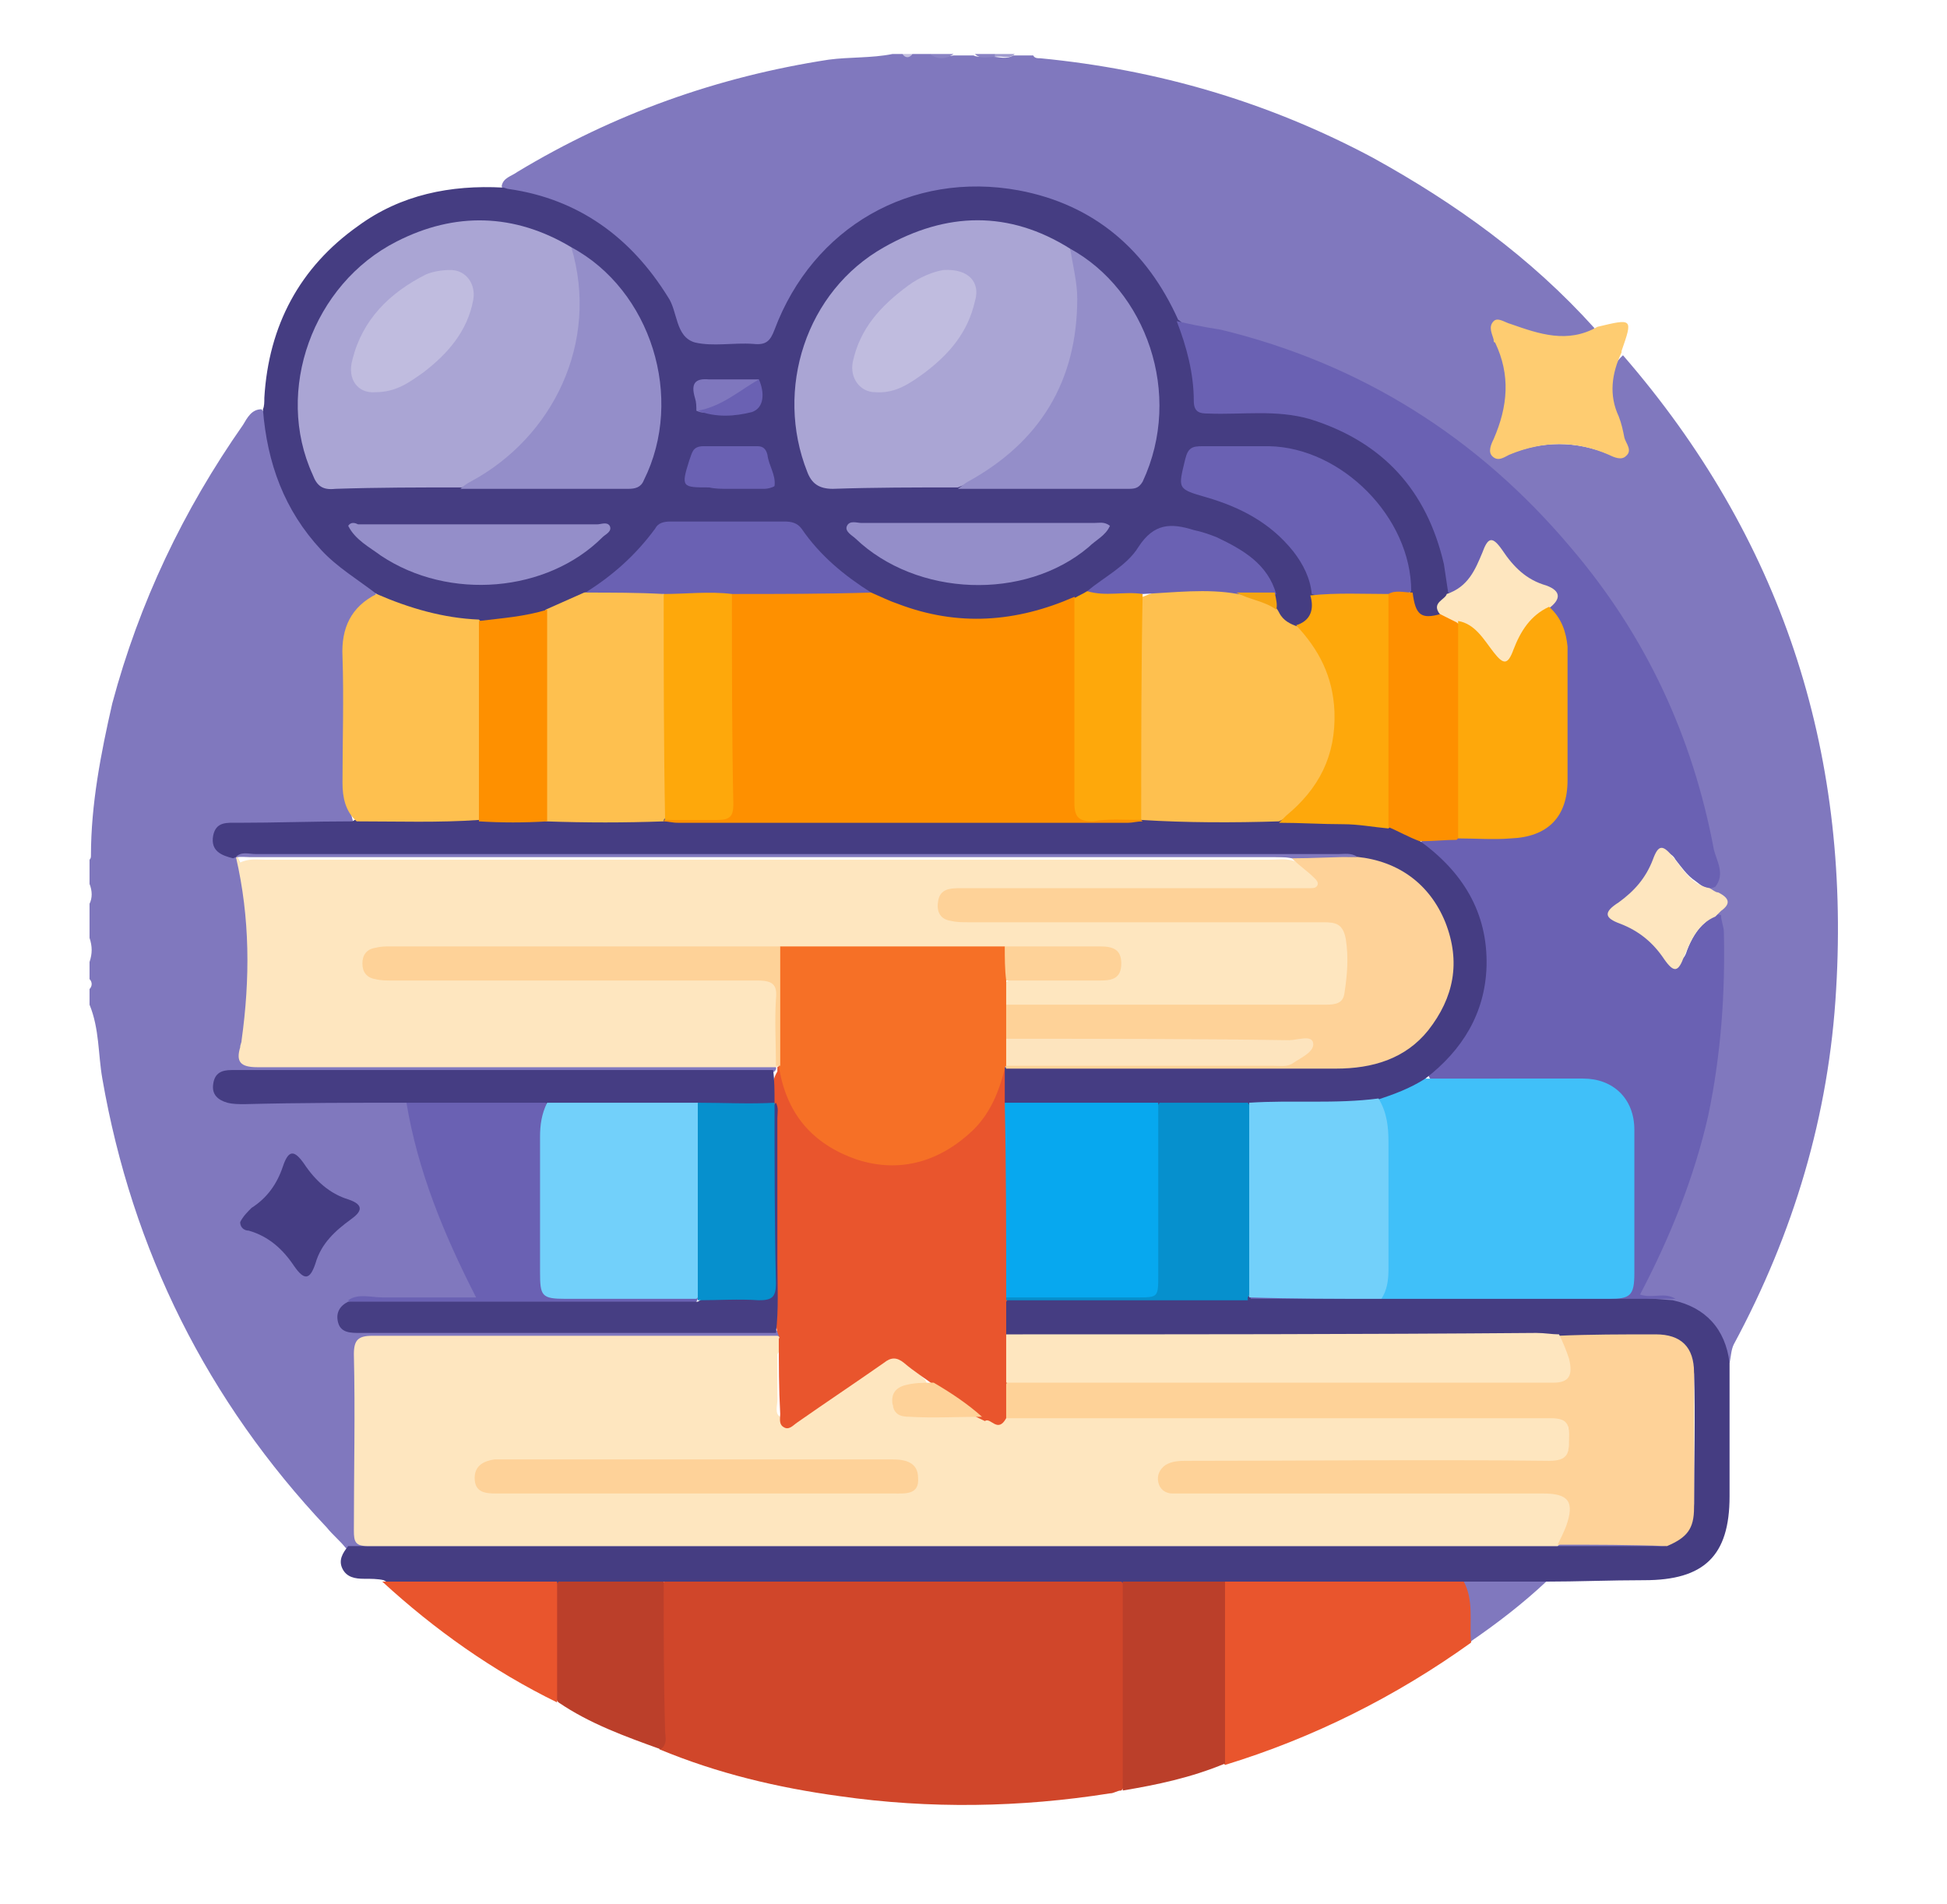 <?xml version="1.0" encoding="utf-8"?>
<!-- Generator: Adobe Illustrator 23.0.0, SVG Export Plug-In . SVG Version: 6.00 Build 0)  -->
<svg version="1.1" id="Layer_1" xmlns="http://www.w3.org/2000/svg" xmlns:xlink="http://www.w3.org/1999/xlink" x="0px" y="0px"
	 width="137px" height="134px" viewBox="0 0 137 134" style="enable-background:new 0 0 137 134;" xml:space="preserve">
<style type="text/css">
	.st0{fill:#8078BE;}
	.st1{fill:#8A83C4;}
	.st2{fill:#A19CCF;}
	.st3{fill:#C4C0E0;}
	.st4{fill:#D0462A;}
	.st5{fill:#453D82;}
	.st6{fill:#E9552D;}
	.st7{fill:#BB3F2A;}
	.st8{fill:#FECC71;}
	.st9{fill:#6A61B3;}
	.st10{fill:#FEE6BF;}
	.st11{fill:#453D83;}
	.st12{fill:#FED298;}
	.st13{fill:#FEC04F;}
	.st14{fill:#463E83;}
	.st15{fill:#0690CD;}
	.st16{fill:#FE9000;}
	.st17{fill:#AAA5D4;}
	.st18{fill:#948EC9;}
	.st19{fill:#FEA80B;}
	.st20{fill:#7F77BE;}
	.st21{fill:#F5A412;}
	.st22{fill:#40C0F9;}
	.st23{fill:#72D0FA;}
	.st24{fill:#FED299;}
	.st25{fill:#F67026;}
	.st26{fill:#07A8EF;}
	.st27{fill:#C0BCDF;}
	.st28{fill:#FDE4BE;}
</style>
<g>
	<path class="st0" d="M121.7,95.9c0.1-0.4,0.1-0.9,0.3-1.3c4.2-7.8,6.7-16.1,7.2-25c1-16.9-3.9-31.8-15-44.6c-1.1,1-1.1,2.2-0.9,3.5
		c0.2,0.9,0.5,1.8,0.8,2.7c0.2,0.6,0,0.9-0.7,0.8c-0.2,0,0,0-0.1,0c-2.4-1-4.8-1-7.2,0c-0.6,0.2-0.9,0-0.8-0.7c0-0.2,0,0,0-0.1
		c1-2.4,1-4.7,0-7.1c-0.3-0.7,0-1.1,0.8-0.8c0.8,0.3,1.7,0.5,2.5,0.7c1.3,0.3,2.6,0.1,3.6-0.9c-4.5-5-9.8-8.8-15.6-12
		c-7.3-3.9-15.1-6.2-23.4-7c-0.2,0-0.4,0-0.5-0.2c-0.5,0-1,0-1.4,0c-0.5,0.3-1,0.1-1.4,0.1c-0.5-0.1-1,0.1-1.4-0.1c-0.5,0-1,0-1.4,0
		C66.6,4,66,4,65.4,3.8c-0.4,0-0.8,0-1.2,0C64,4,63.8,4,63.5,3.8c-0.2,0-0.5,0-0.7,0c-1.5,0.3-3,0.2-4.5,0.4
		c-7.8,1.2-15.1,3.8-21.9,7.9c-0.4,0.3-1,0.4-1.1,1c0.2,0.6,0.7,0.6,1.2,0.7c5.3,1.1,9.1,4.2,11.1,9.2c0.6,1.5,0.7,1.5,2.3,1.6
		c0.8,0,1.6,0,2.4,0c1.9,0,1.9,0,2.6-1.8c1.8-4.3,4.9-7.2,9.3-8.6c6.8-2.2,14.2,0.9,17.5,7.2c0.2,0.5,0.4,1,0.8,1.3
		c1.4,0.8,3,0.8,4.5,1.3c6.6,1.9,12.6,5.1,17.7,9.7c8.3,7.3,13.3,16.4,15.2,27.3c0.1,0.5,0.1,1,0.1,1.4c1,0.7,1,1.6,0.4,2.5
		c0.5,7.6-0.6,14.9-3.7,21.9c-0.5,1.2-1.1,2.4-1.7,3.6c-0.4,0.9-0.3,1.1,0.7,1.2c0.5,0.1,1,0,1.5,0.1c1.9,0.5,3.5,1.5,3.8,3.7
		C121.3,95.7,121.4,95.9,121.7,95.9z"/>
	<path class="st0" d="M6.3,70.7c0.7,1.7,0.6,3.5,0.9,5.2C9.3,88,14.6,98.6,23,107.5c0.4,0.5,0.9,0.9,1.3,1.4
		c0.6,0.6,1.4,0.4,2.1,0.4c7.7,0,15.3,0,23,0c21.9,0,43.9,0,65.8,0c0.8,0,1.7,0.4,2.3-0.6c-0.4-0.5-1-0.4-1.6-0.4
		c-2.1,0-4.1,0-6.2,0c-0.6-0.1-1.3,0-1.9,0c-26.6,0-53.3,0-79.9,0c-2.4,0-2.4,0-2.4-2.5c0-3.2,0-6.5,0-9.7c0-1.6,0.1-1.7,1.7-1.7
		c8.5,0,17.1,0,25.6,0c0.7,0,1.4,0.1,2-0.2c0.1-0.1,0.2-0.2,0.1-0.4c-0.6-0.5-1.4-0.4-2.1-0.4c-8.7,0-17.4,0-26.1,0
		c-0.5,0-1,0-1.4,0c-0.8-0.1-1.2-0.5-0.6-1.3c0.4-0.4,0.9-0.4,1.3-0.4c2.1,0,4.2,0,6.4,0c1.5,0,1.6-0.3,1-1.5
		c-1.8-3.7-3.3-7.5-4.2-11.5c-0.1-0.5-0.2-1-0.7-1.2c-0.6-0.2-1.2-0.2-1.8-0.2c-3,0-6.1,0-9.1,0c-0.7,0-1.8,0.1-1.8-0.9
		c0-1,1.1-0.7,1.8-0.7c11.6,0,23.2,0,34.8,0c0.7,0,1.4,0.1,2.1-0.3c0.1-0.1,0.2-0.3,0-0.4c-0.6-0.5-1.4-0.3-2.1-0.3
		c-11,0-21.9,0-32.9,0c-0.3,0-0.6,0-1,0c-1.4,0-1.4-0.1-1.3-1.5c0.5-3.7,0.5-7.4,0-11.1c-0.1-0.6-0.1-1.2-0.5-1.7
		c-0.4-0.5-1.4-0.7-1.1-1.5c0.3-0.8,1.2-0.5,1.9-0.6c2,0,3.9,0,5.9,0c0.5,0,1,0.1,1.5-0.3c-1.1-3.6-0.4-7.3-0.6-10.9
		c-0.1-2.1,0.3-3.8,2.1-5c0.2-0.5-0.2-0.7-0.5-0.9c-4.1-2.7-6.5-6.5-7.1-11.4c0-0.3-0.1-0.7-0.4-1c-0.7,0-1,0.6-1.3,1.1
		c-4.2,6-7.3,12.5-9.2,19.6C7.1,53,6.4,56.6,6.4,60.2c0,0.1,0,0.2-0.1,0.3c0,0.6,0,1.1,0,1.7c0.2,0.5,0.2,1,0,1.4c0,0.8,0,1.6,0,2.4
		c0.2,0.6,0.2,1.1,0,1.7c0,0.4,0,0.8,0,1.2c0.2,0.2,0.2,0.5,0,0.7C6.3,70,6.3,70.3,6.3,70.7z"/>
	<path class="st1" d="M65.4,3.8c0.6,0.4,1.1,0.4,1.7,0C66.6,3.8,66,3.8,65.4,3.8z"/>
	<path class="st2" d="M70,4c0.5-0.1,1,0.2,1.4-0.2c-0.5,0-1,0-1.4,0C69.9,3.9,69.9,3.9,70,4C70,4,70,4,70,4z"/>
	<path class="st1" d="M70,4c0-0.1,0-0.2,0-0.2c-0.5,0-1,0-1.4,0C69,4.2,69.5,4,70,4z"/>
	<path class="st3" d="M63.5,3.8c0.2,0.3,0.5,0.3,0.7,0C64,3.8,63.8,3.8,63.5,3.8z"/>
	<path class="st4" d="M46.4,123.1c4.1,1.7,8.3,2.7,12.7,3.3c6.3,0.9,12.7,0.8,19-0.2c0.3,0,0.5-0.2,0.8-0.2c0.4-0.4,0.4-0.9,0.4-1.4
		c0-4,0-8.1,0-12.1c0-0.4,0-0.9-0.3-1.3c-0.5-0.4-1.1-0.3-1.7-0.3c-9.6,0-19.3,0-28.9,0c-0.6,0-1.1,0-1.6,0.3
		c-0.2,0.2-0.3,0.6-0.3,0.9C46.3,115.8,46.2,119.5,46.4,123.1z"/>
	<path class="st5" d="M46.7,111.3c10.7,0,21.5,0,32.2,0c0.4,0.4,0.9,0.4,1.3,0.4c2,0,3.9,0,5.9,0c5.6,0.1,11.2,0,16.8,0
		c1.4,0,2.7,0,4.1,0c0.6,0,1.2,0,1.7-0.4c2.3,0,4.6-0.1,7-0.1c4.2,0,6-1.7,6-5.9c0-3.1,0-6.2,0-9.4c-0.3-2.4-1.7-3.9-4-4.4
		c-1.5-0.1-3.1-0.3-4.6-0.3c-8.4,0-16.8,0-25.2,0c-5.4-0.1-10.7,0.1-16.1,0c-0.4,0-0.7,0-1,0.2c-0.5,0.8-0.5,1.7,0,2.6
		c0.4,0.3,0.8,0.3,1.3,0.3c12.5,0,25,0.1,37.6,0c2.3,0,4.6,0,7,0c1.7,0,2.4,0.7,2.5,2.4c0.1,3,0,6.1,0,9.1c0,1.3-0.9,2-1.6,2.8
		c-0.4,0.3-0.9,0.2-1.3,0.2c-30.1,0-60.1,0-90.2,0c-0.5,0-1,0-1.6,0c-0.4,0.5-0.7,1-0.4,1.6c0.3,0.6,0.9,0.7,1.5,0.7
		c0.5,0,1,0,1.4,0.1c0.5,0.3,1,0.4,1.5,0.4c3.6,0,7.2,0,10.8,0c2,0.1,4.1,0,6.1,0C45.8,111.7,46.3,111.7,46.7,111.3z"/>
	<path class="st6" d="M103,111.3c-5.6,0-11.2,0-16.8,0c-0.4,0.5-0.4,1-0.4,1.6c0,3.2,0,6.5,0,9.7c0,0.5-0.1,1.1,0.4,1.6
		c6.2-1.9,12-4.8,17.3-8.6C103.9,114.1,104.2,112.6,103,111.3z"/>
	<path class="st7" d="M86.2,124.1c0-4.3,0-8.6,0-12.8c-2.4,0-4.8,0-7.2,0c0,4.9,0,9.8,0,14.7C81.4,125.6,83.8,125.1,86.2,124.1z"/>
	<path class="st7" d="M46.7,111.3c-2.5,0-5,0-7.4,0c-0.3,0.3-0.4,0.8-0.4,1.2c0,2,0,4,0,6.1c0,0.4,0.1,0.9,0.4,1.2
		c2.2,1.5,4.7,2.4,7.2,3.3c0.5-0.4,0.3-0.9,0.3-1.3C46.7,118.3,46.7,114.8,46.7,111.3z"/>
	<path class="st8" d="M112.4,23c-2.1,1.2-4.1,0.5-6.1-0.2c-0.4-0.1-0.9-0.5-1.2-0.2c-0.4,0.4-0.1,0.9,0,1.3c0,0.1,0,0.2,0.1,0.2
		c1.1,2.3,0.9,4.5-0.1,6.8c-0.2,0.4-0.4,0.9-0.1,1.2c0.4,0.4,0.8,0.1,1.2-0.1c2.4-1,4.7-1,7,0c0.4,0.2,0.9,0.4,1.2,0.1
		c0.5-0.4,0-0.9-0.1-1.3c-0.1-0.5-0.2-1-0.4-1.5c-0.7-1.5-0.5-3,0.2-4.5c0,0,0-0.1,0-0.1C114.9,22.4,114.9,22.4,112.4,23z"/>
	<path class="st6" d="M39.2,119.8c0-2.8,0-5.7,0-8.5c-4.1,0-8.2,0-12.3,0C30.6,114.7,34.7,117.6,39.2,119.8z"/>
	<path class="st0" d="M103,111.3c0.7,1.3,0.4,2.8,0.5,4.2c1.9-1.3,3.7-2.7,5.3-4.2C106.8,111.3,104.9,111.3,103,111.3z"/>
	<path class="st5" d="M35.4,13.2c-3.7-0.2-7.2,0.5-10.2,2.7c-4.1,2.9-6.3,7-6.6,12.1c0,0.3,0,0.6-0.1,0.8c0.3,3.8,1.5,7.1,4.1,9.9
		c1.1,1.2,2.6,2.1,3.9,3.1c1.7,1.5,3.7,1.7,5.8,2c0.5,0.1,1,0,1.4,0c1.6,0.1,3.2-0.1,4.8-0.7c1-0.3,1.9-0.7,2.8-1.2
		c1.9-1,3.3-2.4,4.7-4c0.5-0.6,1.1-0.9,2-0.9c2.2,0,4.5,0,6.7,0c0.8,0,1.4,0.3,1.9,0.9c1.4,1.6,2.9,3.1,4.8,4.1
		c4.6,2.3,9.3,2.5,14.1,0.3c0.4-0.2,0.8-0.3,1.2-0.6c1.6-1.1,3.2-2.2,4.3-3.9c0.3-0.4,0.6-0.6,1.1-0.6c2.7-0.2,6.4,2.1,7.4,4.6
		c0.1,0.4,0.2,0.8,0.3,1.2c0.3,0.6,0.8,1,1.5,1.1c1.3-0.5,1.5-0.9,1.3-2.4c-0.6-3.3-2.8-5.1-5.6-6.3c-0.8-0.4-1.7-0.6-2.5-0.8
		c-0.4-0.1-1.2-0.1-1-0.8c0.2-0.7,0-1.9,1-1.9c2.7-0.1,5.5-0.6,8.1,0.6c3.9,1.8,6.2,4.8,6.6,9.1c0.1,1.7,0.8,2.3,2.2,1.8
		c0.3-0.6,0.6-1.2,0.8-1.8c-0.2-4.3-2.1-7.7-5.5-10.3c-2.3-1.7-4.8-2.6-7.7-2.6c-1.1,0-2.2,0-3.4,0c-0.8,0-1.2-0.3-1.2-1.1
		c-0.1-1.3-0.3-2.5-0.7-3.8c-0.2-0.5-0.3-1-0.8-1.3c-2.2-4.9-5.9-8.1-11.2-9.1C64.1,12,57.2,16,54.5,23.2c-0.3,0.8-0.6,1.1-1.5,1
		c-1.4-0.1-2.8,0.2-4.1-0.1c-1.4-0.4-1.2-2.2-1.9-3.2c-2.6-4.2-6.3-6.9-11.2-7.6C35.7,13.3,35.5,13.2,35.4,13.2z"/>
	<path class="st9" d="M82.8,22.6c0.7,1.8,1.2,3.7,1.2,5.6c0,0.8,0.4,0.9,1,0.9c2.4,0.1,4.8-0.3,7.2,0.4c5.1,1.6,8.2,5,9.4,10.2
		c0.1,0.7,0.2,1.3,0.3,2c1.2,0.2,1.5-0.9,2.1-1.5c0.4-0.5,0.3-1.5,1-1.6c0.7,0,0.9,0.9,1.4,1.4c0.5,0.5,1.1,1,1.8,1.2
		c0.8,0.2,1.2,0.6,0.8,1.4c-0.1,0.1,0,0.3,0.1,0.5c0.6,0.9,0.8,1.9,0.8,3c0,2.9,0,5.8,0,8.6c0,2.5-1.2,3.8-3.7,4.1
		c-1.2,0.1-2.4,0-3.6,0c-0.8,0-1.6-0.1-2.4,0.1c-0.6,0.8,0.3,0.9,0.6,1.2c1.4,1.1,2.4,2.4,3,4c1.5,3.9,0.6,7.8-2.5,10.7
		c-0.3,0.3-1.3,0.5-0.5,1.3c0.8,0.2,1.6,0.1,2.4,0.1c2.7,0,5.4,0,8.2,0c2.2,0,3.4,1.2,3.4,3.3c0.1,3.2,0.1,6.4,0,9.6
		c0,1.4-0.3,1.7-1.8,1.7c-5.2,0-10.4,0-15.6,0c-2.6,0-5.3,0-7.9,0c-0.4,0-0.9,0-1.3,0.2c-0.2,0.1-0.2,0.2-0.2,0.4
		c8.8,0,17.7,0,26.5,0c1.1,0,2.2,0,3.4,0c-0.8-0.5-1.6,0-2.5-0.3c2.1-4,3.8-8.2,4.8-12.6c0.9-4.3,1.2-8.6,1.1-12.9
		c0-0.4-0.2-0.8-0.2-1.2c-0.5-0.2-0.8,0.2-1.1,0.5c-0.6,0.5-1,1.2-1.3,2c-0.2,0.7-0.6,0.9-1.1,0.3c-0.8-1.1-1.8-2-3.1-2.5
		c-0.5-0.2-0.6-0.6-0.2-0.9c1.2-0.9,2.2-2,2.7-3.4c0.2-0.6,0.7-0.3,0.9,0.1c0.4,0.5,0.8,1.1,1.4,1.5c0.4,0.3,0.8,0.7,1.4,0.4
		c0.7-0.9,0.1-1.8-0.1-2.6c-1.5-8-4.8-15.1-10.1-21.3c-6.5-7.7-14.7-12.9-24.6-15.3C84.6,23,83.7,22.8,82.8,22.6z"/>
	<path class="st10" d="M120.3,62.5c-1.2-0.2-1.8-1.2-2.5-2.1c-0.8-1-1.1-1-1.5,0.1c-0.5,1.3-1.3,2.2-2.4,3c-1.1,0.7-1,1.1,0.1,1.5
		c1.3,0.5,2.3,1.3,3.1,2.5c0.7,1,1,0.9,1.4-0.2c0.5-1.2,1-2.3,2.2-2.8c0.1-0.1,0.3-0.3,0.4-0.4c0.7-0.5,0.6-0.9-0.2-1.3
		C120.7,62.8,120.5,62.6,120.3,62.5z"/>
	<path class="st10" d="M54.7,94c-9.5,0-19,0-28.5,0c-1,0-1.3,0.3-1.3,1.3c0.1,4.1,0,8.3,0,12.4c0,0.8,0.1,1.1,1,1.1
		c27.8,0,55.5,0,83.3,0c0.1,0,0.2,0,0.4,0c1-0.8,1.3-2,1-3.1c-0.2-0.5-0.5-0.8-1-0.9c-0.5-0.1-1-0.1-1.6-0.1c-7.9,0-15.8,0-23.7,0
		c-0.5,0-1,0-1.6-0.1c-0.4-0.1-0.7-0.2-0.8-0.6c0-0.4,0.3-0.6,0.6-0.8c0.6-0.2,1.3-0.2,1.9-0.2c7.6,0,15.2,0,22.8,0
		c0.4,0,0.9,0,1.3,0c1.7,0,2-0.5,1.9-2.1c-0.1-1.2-0.4-1.4-1.6-1.5c-0.3,0-0.6,0-1,0c-11.8,0-23.6,0-35.4,0c-0.6,0-1.1,0-1.7,0.1
		c-0.7,0.4-1.5,0.3-2.2,0c-1.5-0.1-2.9,0-4.4,0c-0.5,0-1.2,0-1.3-0.7c0-0.7,0.6-0.8,1.2-0.9c0.4-0.1,0.8-0.1,1.1-0.3
		c0.2-0.2,0.1-0.3,0-0.5c-0.2-0.2-0.4-0.4-0.6-0.6c-2.2-1.7-2.2-1.7-4.4-0.1c-1.3,1-2.7,1.8-4,2.8c-0.3,0.3-0.7,0.7-1.2,0.5
		c-0.4-0.2-0.2-0.8-0.2-1.2c0-1.1,0-2.2,0-3.2C55.1,94.7,55.3,94.2,54.7,94z"/>
	<path class="st10" d="M16.6,60.3c1,4.3,1,8.6,0.4,12.9c0,0.2-0.1,0.3-0.1,0.5c-0.3,1,0,1.4,1.2,1.4c11.7,0,23.3,0,35,0
		c0.5,0,1,0,1.6,0c0.1-0.1,0.2-0.2,0.3-0.4c0.2-1.6,0.1-3.2,0.1-4.8c0-0.8-0.5-1.2-1.3-1.3c-0.5,0-1,0-1.6,0c-7.9,0-15.8,0-23.6,0
		c-0.6,0-1.1,0-1.7-0.1c-0.4-0.1-0.7-0.3-0.7-0.7c0-0.4,0.3-0.6,0.7-0.7c0.6-0.1,1.1-0.1,1.7-0.1c8.3,0,16.6,0,25,0c0.5,0,1,0,1.4,0
		c5.2,0,10.5,0.1,15.7,0c2,0,3.9,0,5.9,0c0.4,0,0.8,0,1.2,0.1c0.4,0.1,0.8,0.3,0.8,0.8c0,0.5-0.3,0.7-0.8,0.8
		c-0.6,0.1-1.1,0.1-1.7,0.1c-1.3,0-2.6,0-3.8,0c-0.5,0-1.1,0-1.5,0.3c-0.3,0.6-0.3,1.2,0,1.8c0.5,0.4,1.1,0.3,1.6,0.3
		c6.8,0,13.5,0,20.3,0c1.8,0,2.2-0.3,2.4-2.1c0.2-1,0.1-2.1-0.1-3.1c-0.2-0.8-0.7-1.2-1.5-1.3c-0.5,0-1,0-1.6,0
		c-7.6,0-15.2,0-22.8,0c-0.5,0-1,0-1.4,0c-0.5-0.1-1.1-0.1-1.1-0.8c0-0.6,0.6-0.7,1.1-0.7c0.5-0.1,1,0,1.6,0c7.1,0,14.3,0,21.4,0
		c0.5,0,1,0,1.4,0c0.4-0.1,0.8-0.1,1-0.5c0.1-0.4-0.2-0.8-0.5-1c-0.5-0.5-1-0.8-1.5-1.1c-0.6-0.2-1.2-0.1-1.8-0.1
		c-23.5,0-47,0-70.6,0c-0.6,0-1.2-0.1-1.8,0.2C16.7,60.2,16.7,60.3,16.6,60.3z"/>
	<path class="st11" d="M100.3,75.9c2.6-2,4.2-4.6,4.3-7.9c0.1-3.8-1.7-6.7-4.8-8.9c-0.6-0.9-1.6-0.9-2.4-1.3
		c-2.2-0.6-4.4-0.2-6.6-0.3c-0.3,0-0.6,0-1,0c-3.2-0.1-6.4-0.1-9.6,0c-11.2-0.1-22.4-0.1-33.6,0c-2.7-0.1-5.5-0.1-8.2,0
		c-1.6,0-3.2,0-4.9,0c-2.5-0.1-4.9,0-7.4,0c-0.4,0-0.9,0-1.3,0.3c-2.7,0-5.4,0.1-8.1,0.1c-0.7,0-1.5-0.1-1.7,0.9
		c-0.2,1.1,0.6,1.4,1.4,1.6c0,0,0,0,0,0c0.4-0.2,0.8-0.1,1.2-0.1c24,0,48.1,0,72.1,0c1.8,0,3.6,0.1,5.4,0.3c3.4,0.5,5.7,2.3,6.5,5.7
		c0.9,3.8-1.8,7.6-5.6,8.3c-1.9,0.3-3.8,0.3-5.8,0.3c-6,0-11.9,0-17.9,0c-0.6,0-1.3-0.2-1.8,0.4c-0.3,0.8-0.4,1.6,0.1,2.4
		C71.1,78,71.6,78,72,78c3.2,0,6.4,0,9.5,0c2.1,0,4.2,0,6.2,0c3,0,5.9,0.2,8.9-0.3C98,77.3,99.4,77.2,100.3,75.9z"/>
	<path class="st12" d="M70.8,99.8c12.8,0,25.6,0,38.3,0c1.3,0,1.3,0.5,1.3,1.5c0,1-0.1,1.5-1.4,1.5c-8.5-0.1-16.9,0-25.4,0
		c-0.6,0-1.1,0-1.6,0.3c-0.4,0.3-0.6,0.7-0.5,1.2c0.1,0.5,0.5,0.8,1,0.8c0.3,0,0.6,0,1,0c8.4,0,16.7,0,25.1,0c1.8,0,2.2,0.6,1.6,2.3
		c-0.2,0.5-0.4,0.9-0.6,1.3c2.6,0,5.1,0,7.7,0.1c1.4-0.6,1.9-1.2,1.9-2.7c0-3.2,0-6.3,0-9.5c0-1.8-0.9-2.7-2.7-2.7
		c-2.3,0-4.6,0-6.9,0.1c-0.3,0.5,0,0.9,0.1,1.4c0.4,1.3,0.1,1.6-1.2,1.6c-0.4,0-0.8,0-1.2,0c-11.5,0-23.1,0-34.6,0
		c-0.7,0-1.5-0.1-2.1,0.3C70.3,98.1,70.2,99,70.8,99.8z"/>
	<path class="st6" d="M70.8,99.8c0-0.8,0-1.6,0-2.4c0.6-1.1,0.5-2.3,0-3.4c0-0.8,0-1.6,0-2.4c0.1-0.1,0.2-0.3,0.2-0.4
		c0.2-3.1,0.1-6.1,0.1-9.2c0-1,0-1.9,0-2.9c0-0.5,0-1-0.4-1.5c0-0.8,0-1.6,0-2.4c-0.1,0-0.1,0-0.2,0c-0.4,0.2-0.4,0.7-0.5,1.1
		c-1,3.2-4.1,5.4-7.3,5.4c-3.4,0-6.3-2.2-7.3-5.5c-0.1-0.4-0.2-0.8-0.4-1.1c-0.1-0.1-0.2-0.1-0.3,0c0,0,0,0.1,0,0.1
		c0,0.1,0,0.1,0,0.2c-0.5,0.8-0.3,1.6-0.2,2.5c0.2,0.5,0.1,1.1,0.1,1.7c0,4.3,0.1,8.6,0,13c0,0.5,0,1,0.2,1.4c0,0.1,0.1,0.1,0,0.2
		c0,1.8,0,3.5,0.1,5.3c0,0.3-0.1,0.7,0.2,0.9c0.4,0.3,0.7-0.1,1-0.3c2-1.4,4.1-2.8,6.1-4.2c0.5-0.4,0.9-0.4,1.4,0
		c0.7,0.6,1.5,1.1,2.3,1.7c0.9,1.1,2.1,1.8,3.4,2.4C69.7,99.7,70.2,100.9,70.8,99.8z"/>
	<path class="st13" d="M25.1,57.8c2.9,0,5.8,0.1,8.6-0.1c0.4-0.5,0.4-1,0.4-1.6c0-3.6,0-7.3,0-10.9c0-0.6,0.1-1.1-0.4-1.6
		c-2.5-0.1-4.9-0.8-7.2-1.8c-1.8,0.9-2.5,2.4-2.4,4.4c0.1,3,0,5.9,0,8.9C24.1,56.1,24.3,57.1,25.1,57.8z"/>
	<path class="st9" d="M28.6,77.6c0.8,4.8,2.6,9.2,4.9,13.7c-2.3,0-4.4,0-6.6,0c-0.8,0-1.7-0.3-2.4,0.2c0.4,0.5,1,0.4,1.6,0.4
		c7.1,0,14.3,0,21.4,0c0.5,0,1,0,1.4-0.2c0.1-0.1,0.2-0.2,0.2-0.4C48.6,90.9,48,91,47.4,91c-2.4,0-4.9,0-7.3,0
		c-1.4,0-1.7-0.2-1.7-1.6c0-3.7-0.2-7.4,0.2-11.2c0-0.2,0-0.5-0.1-0.7c-3.2-0.5-6.4-0.4-9.6-0.1C28.8,77.5,28.7,77.6,28.6,77.6z"/>
	<path class="st11" d="M28.6,77.6c3.3,0,6.6,0,9.8,0c0.4,0.4,0.9,0.4,1.3,0.4c3,0,6.1,0.1,9.1,0c1.8,0,3.6,0.2,5.4-0.1
		c0.1-0.1,0.3-0.2,0.3-0.3c0-0.8,0-1.6-0.1-2.3c-12.7,0-25.4,0-38.1,0c-0.7,0-1.2,0.2-1.3,1c-0.1,0.7,0.3,1.1,1,1.3
		c0.4,0.1,0.8,0.1,1.2,0.1C21.1,77.6,24.9,77.6,28.6,77.6z"/>
	<path class="st14" d="M49.1,91.6c-8.2,0-16.4,0-24.6,0c-0.6,0.3-0.9,0.8-0.7,1.5c0.2,0.7,0.9,0.7,1.5,0.7c9.8,0,19.5,0,29.3,0
		c0.2-1.7,0.1-3.3,0.1-5c0-3.4,0-6.7,0-10.1c0-0.4,0.1-0.7-0.1-1.1c0,0-0.1,0.1-0.1,0.1c-0.4,0.5-0.4,1.1-0.4,1.7c0,3.3,0,6.6,0,9.9
		c0,1.9,0,1.8-1.9,1.9C51.3,91.3,50.1,90.9,49.1,91.6z"/>
	<path class="st11" d="M16.9,86c0,0.4,0.3,0.6,0.6,0.6c1.4,0.4,2.4,1.3,3.2,2.5c0.7,1,1.1,1,1.5-0.2c0.4-1.4,1.4-2.3,2.5-3.1
		c0.7-0.5,1-1-0.2-1.4c-1.3-0.4-2.3-1.3-3.1-2.5c-0.7-1-1.1-1-1.5,0.2c-0.4,1.2-1.1,2.2-2.2,2.9C17.4,85.3,17.1,85.6,16.9,86z"/>
	<path class="st10" d="M70.8,93.9c0,1.1,0,2.3,0,3.4c12.8,0,25.7,0,38.5,0c1.1,0,1.4-0.5,1.1-1.7c-0.2-0.6-0.4-1.1-0.7-1.7
		c-0.5,0-1-0.1-1.6-0.1C95.7,93.9,83.2,93.9,70.8,93.9z"/>
	<path class="st15" d="M70.8,91.3c0,0.1,0,0.1,0,0.2c5.7,0,11.3,0,17,0c0-0.1,0-0.1,0-0.2c0.4-0.5,0.4-1,0.4-1.6c0-3.5,0-7,0-10.5
		c0-0.6,0-1.1-0.4-1.6c-2.1,0-4.2,0-6.2,0c-0.4,0.5-0.4,1.1-0.4,1.7c0,3.2,0,6.3,0,9.5c0,2.1,0,2.1-2.1,2.1c-2.2,0-4.5,0-6.7,0
		C71.8,91,71.2,90.9,70.8,91.3z"/>
	<path class="st16" d="M46.7,57.8c0.3,0,0.6,0.1,1,0.1c10.6,0,21.1,0,31.7,0c0.3,0,0.6-0.1,1-0.1c-0.1-0.1-0.2-0.2-0.3-0.3
		c-0.9-0.3-1.7-0.1-2.6-0.2c-1.3,0-1.4-0.1-1.5-1.5c0-4,0-8,0-12c0-0.6,0.1-1.3-0.4-1.8c-4.1,1.8-8.2,2.1-12.4,0.5
		c-0.6-0.2-1.2-0.5-1.9-0.8c-3.1-0.6-6.2-0.2-9.3-0.2c-0.2,0-0.4,0.1-0.6,0.2c-0.5,0.5-0.4,1.2-0.4,1.8c0,3.8,0,7.6,0,11.4
		c0,2.4,0,2.4-2.3,2.4c-0.6,0-1.2-0.1-1.8,0.2C46.9,57.5,46.8,57.6,46.7,57.8z"/>
	<path class="st17" d="M75.3,17.5c-4.3-2.7-8.7-2.6-13.1-0.1c-5.5,3.1-7.7,10-5.4,15.8c0.3,0.8,0.8,1.2,1.8,1.2
		c2.9-0.1,5.8-0.1,8.8-0.1c4.8-1.8,7.4-5.5,8.4-10.3C76.3,21.8,76.3,19.6,75.3,17.5z"/>
	<path class="st17" d="M40.2,17.4c-4-2.4-8.2-2.5-12.3-0.4C22,20,19.3,27.5,22,33.4c0.3,0.8,0.7,1.1,1.6,1c3-0.1,5.9-0.1,8.9-0.1
		c5-2,7.6-5.9,8.5-11c0.2-1.4,0.2-2.7,0-4C40.9,18.6,40.7,17.9,40.2,17.4z"/>
	<path class="st13" d="M80.3,57.7C80.3,57.7,80.3,57.8,80.3,57.7c3.2,0.2,6.5,0.2,9.7,0.1c2.2-1,3.4-2.9,4-5.1
		c0.6-2.6,0.4-5.2-1.3-7.4c-0.4-0.5-0.8-1-1.4-1.2c-0.5-0.2-1-0.4-1.3-1c-0.4-0.8-1.1-0.9-1.8-1.1c-0.4-0.1-0.8-0.2-1.2-0.4
		c-2.2-0.4-4.5-0.5-6.6,0.4C80,42.3,80,42.8,80,43.3c0,4.3,0,8.6,0,12.9C80,56.7,80,57.2,80.3,57.7z"/>
	<path class="st13" d="M46.7,57.8l0-0.1c0.4-0.4,0.3-1,0.3-1.5c0-4.3,0-8.6,0-12.9c0-0.5,0-1-0.3-1.5c-1.9-0.7-3.7-0.4-5.6-0.1
		c-0.9,0.4-1.8,0.8-2.7,1.2c-0.4,0.5-0.4,1-0.4,1.6c0,3.9,0,7.8,0,11.7c0,0.5-0.1,1.1,0.4,1.6C41.2,57.9,44,57.9,46.7,57.8z"/>
	<path class="st18" d="M75.3,17.5c0.2,1.2,0.5,2.4,0.5,3.5c0,5.8-2.6,10.1-7.7,12.9c-0.2,0.1-0.4,0.3-0.7,0.5c4,0,7.9,0,11.9,0
		c0.5,0,0.8,0,1.1-0.5C83.3,27.7,80.6,20.4,75.3,17.5z"/>
	<path class="st18" d="M40.2,17.4c2,6.7-1.3,13.4-7.1,16.5c-0.2,0.1-0.5,0.3-0.7,0.5c3.9,0,7.9,0,11.8,0c0.5,0,0.9-0.1,1.1-0.6
		C48.2,28,45.8,20.4,40.2,17.4z"/>
	<path class="st9" d="M99.3,41.6c0-5.2-4.9-10.1-10-10.2c-1.6,0-3.1,0-4.7,0c-0.7,0-1,0.1-1.2,0.9c-0.5,2.1-0.6,2.1,1.5,2.7
		c2.4,0.7,4.5,1.8,6.1,3.8c0.7,0.9,1.2,1.9,1.3,3c1.7,0.6,3.5,0.3,5.3,0.2C98.1,41.9,98.8,42,99.3,41.6z"/>
	<path class="st19" d="M97.7,41.8c-1.8,0-3.6-0.1-5.5,0.1c0.3,1,0,1.8-1,2.1c1.6,1.7,2.6,3.6,2.7,6.1c0.1,3.1-1.1,5.4-3.4,7.3
		c-0.2,0.2-0.3,0.3-0.5,0.5c1.5,0,3,0.1,4.5,0.1c1.1,0,2.1,0.2,3.2,0.3c0.4-0.4,0.4-1,0.4-1.6c0-4.4,0-8.8,0-13.3
		C98.1,42.8,98.1,42.2,97.7,41.8z"/>
	<path class="st16" d="M97.7,41.8c0,5.5,0,10.9,0,16.4c0.7,0.3,1.4,0.7,2.2,1c0.9,0,1.8-0.1,2.6-0.1c0.3-0.3,0.4-0.7,0.4-1.1
		c0-4.5,0.1-9,0-13.5c0-0.2,0-0.3-0.1-0.5c-0.3-0.6-0.7-1-1.4-0.8c-1.4,0.4-1.8,0.1-2-1.5C98.8,41.7,98.2,41.5,97.7,41.8z"/>
	<path class="st19" d="M80.3,57.7c0-5.3,0-10.6,0.1-15.9c-1.3-0.6-2.6-0.3-3.9-0.2c-0.3,0.2-0.6,0.3-0.9,0.5c0,4.8,0,9.6,0,14.4
		c0,1,0.3,1.3,1.3,1.3C78,57.6,79.1,57.7,80.3,57.7z"/>
	<path class="st9" d="M41.2,41.7c1.8,0,3.7,0,5.5,0.1c1.6,0.7,3.2,0.4,4.8,0c3.3,0,6.5,0,9.8-0.1c-1.9-1.2-3.6-2.6-4.9-4.5
		c-0.3-0.4-0.7-0.5-1.2-0.5c-2.7,0-5.3,0-8,0c-0.5,0-0.9,0.1-1.1,0.5C44.7,39.1,43.1,40.5,41.2,41.7z"/>
	<path class="st16" d="M38.5,57.8c0-5,0-9.9,0-14.9c-1.6,0.5-3.2,0.6-4.8,0.8c0,4.7,0,9.4,0,14.1C35.3,57.9,36.9,57.9,38.5,57.8z"/>
	<path class="st18" d="M78.1,37c-0.4-0.3-0.7-0.2-1.1-0.2c-5.5,0-11,0-16.4,0c-0.3,0-0.8-0.2-1,0.2c-0.2,0.4,0.4,0.7,0.6,0.9
		c4.3,4.1,11.9,4.4,16.4,0.6C77.1,38,77.8,37.7,78.1,37z"/>
	<path class="st18" d="M24.5,37c0.5,1,1.5,1.5,2.3,2.1c4.8,3.2,11.7,2.6,15.6-1.3c0.2-0.2,0.7-0.4,0.5-0.8c-0.2-0.3-0.6-0.1-0.9-0.1
		c-5.6,0-11.2,0-16.8,0C25,36.8,24.7,36.7,24.5,37z"/>
	<path class="st9" d="M76.5,41.6c1.3,0.4,2.6,0,3.9,0.2c2.2-0.1,4.5-0.4,6.7,0c0.9,0.1,1.8,0.7,2.7,0c-0.6-2.1-2.3-3.1-4.2-4
		c-0.5-0.2-1.1-0.4-1.6-0.5c-1.6-0.5-2.8-0.5-3.9,1.2C79.3,39.8,77.7,40.6,76.5,41.6z"/>
	<path class="st10" d="M101.3,43.2c0.4,0.2,0.8,0.4,1.2,0.6c0.9,0.7,1.6,1.5,2.3,2.3c0.8,1,1.5,0.9,1.9-0.2c0.4-1.3,1.5-2.1,2.3-3.1
		c0.8-0.6,0.9-1.2-0.2-1.6c-1.4-0.4-2.3-1.3-3.1-2.5c-0.7-1-1-0.9-1.4,0.2c-0.5,1.2-1,2.4-2.5,2.9C101.7,42.2,100.7,42.4,101.3,43.2
		z"/>
	<path class="st9" d="M51.3,34.4c0.8,0,1.7,0,2.5,0c0.2,0,0.6-0.1,0.7-0.2c0.1-0.8-0.4-1.4-0.5-2.2c-0.1-0.4-0.3-0.6-0.7-0.6
		c-1.3,0-2.6,0-3.8,0c-0.8,0-0.8,0.5-1,1c-0.6,1.9-0.5,1.9,1.4,1.9C50.3,34.4,50.8,34.4,51.3,34.4z"/>
	<path class="st20" d="M53.4,26.7c-1.2,0-2.3,0-3.5,0c-1-0.1-1.3,0.3-1,1.3c0.1,0.3,0.1,0.6,0.1,0.9c0.4,0.2,0.9,0.2,1.2-0.1
		C51.4,28.1,52.8,27.9,53.4,26.7z"/>
	<path class="st9" d="M53.4,26.7c-1.4,0.8-2.6,1.9-4.3,2.2c1.3,0.5,2.6,0.4,3.8,0.1C53.8,28.7,53.8,27.6,53.4,26.7z"/>
	<path class="st21" d="M89.7,41.7c-0.9,0-1.8,0-2.7,0c0.9,0.5,2,0.6,2.8,1.2C89.9,42.6,89.8,42.2,89.7,41.7z"/>
	<path class="st22" d="M100.3,75.9c-1.1,0.7-2.2,1.1-3.4,1.5c0.7,3.7,0.2,7.4,0.4,11c0,1-0.3,2-0.1,3c5.3,0,10.6,0,16,0
		c1.5,0,1.8-0.2,1.8-1.8c0-1.9,0-3.8,0-5.8c0-1.4,0-2.9,0-4.3c0-2.2-1.5-3.6-3.6-3.6C107.7,75.9,104,75.9,100.3,75.9z"/>
	<path class="st23" d="M97.2,91.4c0.4-0.6,0.5-1.3,0.5-2.1c0-3,0-5.9,0-8.9c0-1.1-0.1-2.1-0.7-3.1c-3,0.4-6.1,0.1-9.1,0.3
		c0,4.6,0,9.2,0,13.7C91,91.4,94.1,91.4,97.2,91.4z"/>
	<path class="st19" d="M109,42.7c-1.3,0.6-2,1.7-2.5,3c-0.4,1.1-0.7,1.1-1.4,0.2c-0.7-0.9-1.3-2-2.5-2.2c0,5.1,0,10.2,0,15.3
		c1.2,0,2.5,0.1,3.7,0c2.6-0.1,4-1.5,4-4.1c0-3.1,0-6.2,0-9.4C110.2,44.5,109.9,43.5,109,42.7z"/>
	<path class="st24" d="M49,105.1c4.6,0,9.3,0,13.9,0c0.8,0,1.8,0.1,1.7-1.1c0-1.1-0.9-1.3-1.8-1.3c-2.6,0-5.1,0-7.7,0
		c-6.4,0-12.9,0-19.3,0c-0.3,0-0.6,0-1,0c-0.7,0.1-1.4,0.4-1.4,1.3c0,1,0.7,1.1,1.5,1.1C39.7,105.1,44.4,105.1,49,105.1z"/>
	<path class="st24" d="M69.1,99.7c-1-0.9-2.2-1.7-3.4-2.4c-0.7,0-1.4,0-2.1,0.2c-0.6,0.2-0.9,0.6-0.8,1.3c0.1,0.7,0.5,0.9,1.2,0.9
		C65.7,99.8,67.4,99.7,69.1,99.7z"/>
	<path class="st12" d="M70.8,75.2c7.7,0,15.5,0,23.2,0c2.6,0,4.9-0.7,6.5-2.7c1.8-2.3,2.3-4.8,1.2-7.6c-1.1-2.7-3.3-4.3-6.2-4.6
		c-1.5,0-3.1-0.2-4.6,0.1c0.5,0.5,1.1,0.9,1.6,1.4c0.1,0.1,0.3,0.3,0.2,0.5c-0.1,0.2-0.3,0.2-0.5,0.2c-0.3,0-0.6,0-0.8,0
		c-7.9,0-15.8,0-23.7,0c-0.8,0-1.6,0-1.7,1c-0.1,0.7,0.2,1.2,0.9,1.3c0.4,0.1,0.8,0.1,1.2,0.1c8.3,0,16.7,0,25,0
		c0.9,0,1.4,0.1,1.6,1.2c0.2,1.3,0.1,2.5-0.1,3.8c-0.1,0.7-0.6,0.8-1.3,0.8c-7.5,0-15,0-22.5,0c-0.6,0.8-0.5,1.6-0.1,2.4
		c0.6,0.5,1.3,0.3,2,0.3c5.8,0,11.7,0,17.5,0c0.5,0,1-0.1,1.5,0.2c-0.5,0.9-1.4,1-2.3,1c-3.5,0-7,0-10.4,0c-2.1,0-4.2,0-6.4,0
		c-0.6,0-1.1-0.1-1.7,0.2C70.8,74.9,70.7,75,70.8,75.2L70.8,75.2z"/>
	<path class="st25" d="M70.7,75.2c0-0.1,0-0.1,0.1-0.2c0.4-0.6,0.4-1.3,0-1.9c0-0.8,0-1.6,0-2.4c0-0.6,0-1.1,0-1.7
		c0.4-0.8,0.5-1.6-0.1-2.4c-5.3,0-10.6,0-15.8,0c-0.4,0.4-0.5,1-0.4,1.5c0.4,2.1,0.2,4.2,0.2,6.3c0,0.2,0,0.4,0.1,0.6
		c0.5,3.3,2.3,5.5,5.5,6.6c3.1,1,5.9,0.1,8.2-2.1C69.7,78.3,70.3,76.8,70.7,75.2z"/>
	<path class="st12" d="M54.9,75c0-2.8,0-5.6,0-8.4c-9.2,0-18.3,0-27.5,0c-0.3,0-0.6,0-1,0.1c-0.6,0.1-0.9,0.5-0.9,1.1
		c0,0.6,0.3,1,0.9,1.1c0.4,0.1,0.8,0.1,1.2,0.1c8.6,0,17.1,0,25.7,0c1.1,0,1.4,0.3,1.3,1.3c-0.1,1.6,0,3.1,0,4.7
		C54.7,75,54.8,75,54.9,75z"/>
	<path class="st12" d="M70.7,66.6c0,0.8,0,1.6,0.1,2.4c2.2,0,4.4,0,6.6,0c0.8,0,1.5-0.1,1.5-1.2c0-1-0.6-1.2-1.5-1.2
		C75.2,66.6,72.9,66.6,70.7,66.6z"/>
	<path class="st0" d="M90.9,60.4c1.5,0,3-0.1,4.6-0.1c-0.4-0.3-0.9-0.2-1.3-0.2c-25.4,0-50.8,0-76.2,0c-0.5,0-1-0.2-1.4,0.2
		c5,0,10,0,15,0c19.2,0,38.5,0,57.7,0C89.9,60.3,90.4,60.3,90.9,60.4z"/>
	<path class="st26" d="M70.8,91.3c3.1,0,6.2,0,9.2,0c1.5,0,1.5,0,1.5-1.6c0-4,0-8.1,0-12.1c-3.6,0-7.2,0-10.8,0
		C70.8,82.2,70.8,86.8,70.8,91.3z"/>
	<path class="st23" d="M49.1,77.6c-3.5,0-7.1,0-10.6,0c-0.4,0.8-0.5,1.6-0.5,2.4c0,3.2,0,6.3,0,9.5c0,1.7,0.1,1.9,1.8,1.9
		c3.1,0,6.1,0,9.2,0c0.5-0.4,0.4-1,0.4-1.6c0-3.5,0-7,0-10.6C49.5,78.7,49.5,78.1,49.1,77.6z"/>
	<path class="st15" d="M49.1,77.6c0,4.6,0,9.2,0,13.7c0,0.1,0,0.1,0,0.2c1.4,0,2.9-0.1,4.3,0c0.9,0,1.2-0.2,1.2-1.2
		c-0.1-4.2-0.1-8.5-0.1-12.7C52.8,77.7,50.9,77.6,49.1,77.6z"/>
	<path class="st19" d="M51.5,41.8c-1.6-0.2-3.2,0-4.8,0c0,5.3,0,10.6,0.1,15.9c1.2,0,2.5,0,3.7,0c0.9,0,1.1-0.3,1.1-1.1
		C51.5,51.7,51.5,46.7,51.5,41.8z"/>
	<path class="st27" d="M66.4,19c-0.7,0.1-1.7,0.5-2.5,1.1c-1.9,1.4-3.4,3-3.9,5.4c-0.2,1.1,0.5,2.1,1.6,2.1c1.4,0.1,2.4-0.6,3.5-1.4
		c1.7-1.3,3-2.8,3.5-5C69,19.9,68.2,18.9,66.4,19z"/>
	<path class="st27" d="M26.4,27.6c1.5,0,2.4-0.7,3.4-1.4c1.7-1.3,3.1-2.9,3.5-5.1c0.2-1.1-0.5-2.1-1.6-2.1c-0.6,0-1.2,0.1-1.7,0.3
		c-2.6,1.3-4.5,3.2-5.2,6C24.4,26.7,25.2,27.7,26.4,27.6z"/>
	<path class="st28" d="M70.8,73.1c0,0.6,0,1.3,0,1.9c6.3,0,12.6,0,18.8,0c0.5,0,1,0.1,1.4-0.2c0.6-0.4,1.5-0.8,1.4-1.4
		c-0.1-0.6-1.1-0.2-1.7-0.2C84.1,73.1,77.4,73.1,70.8,73.1z"/>
</g>
</svg>
